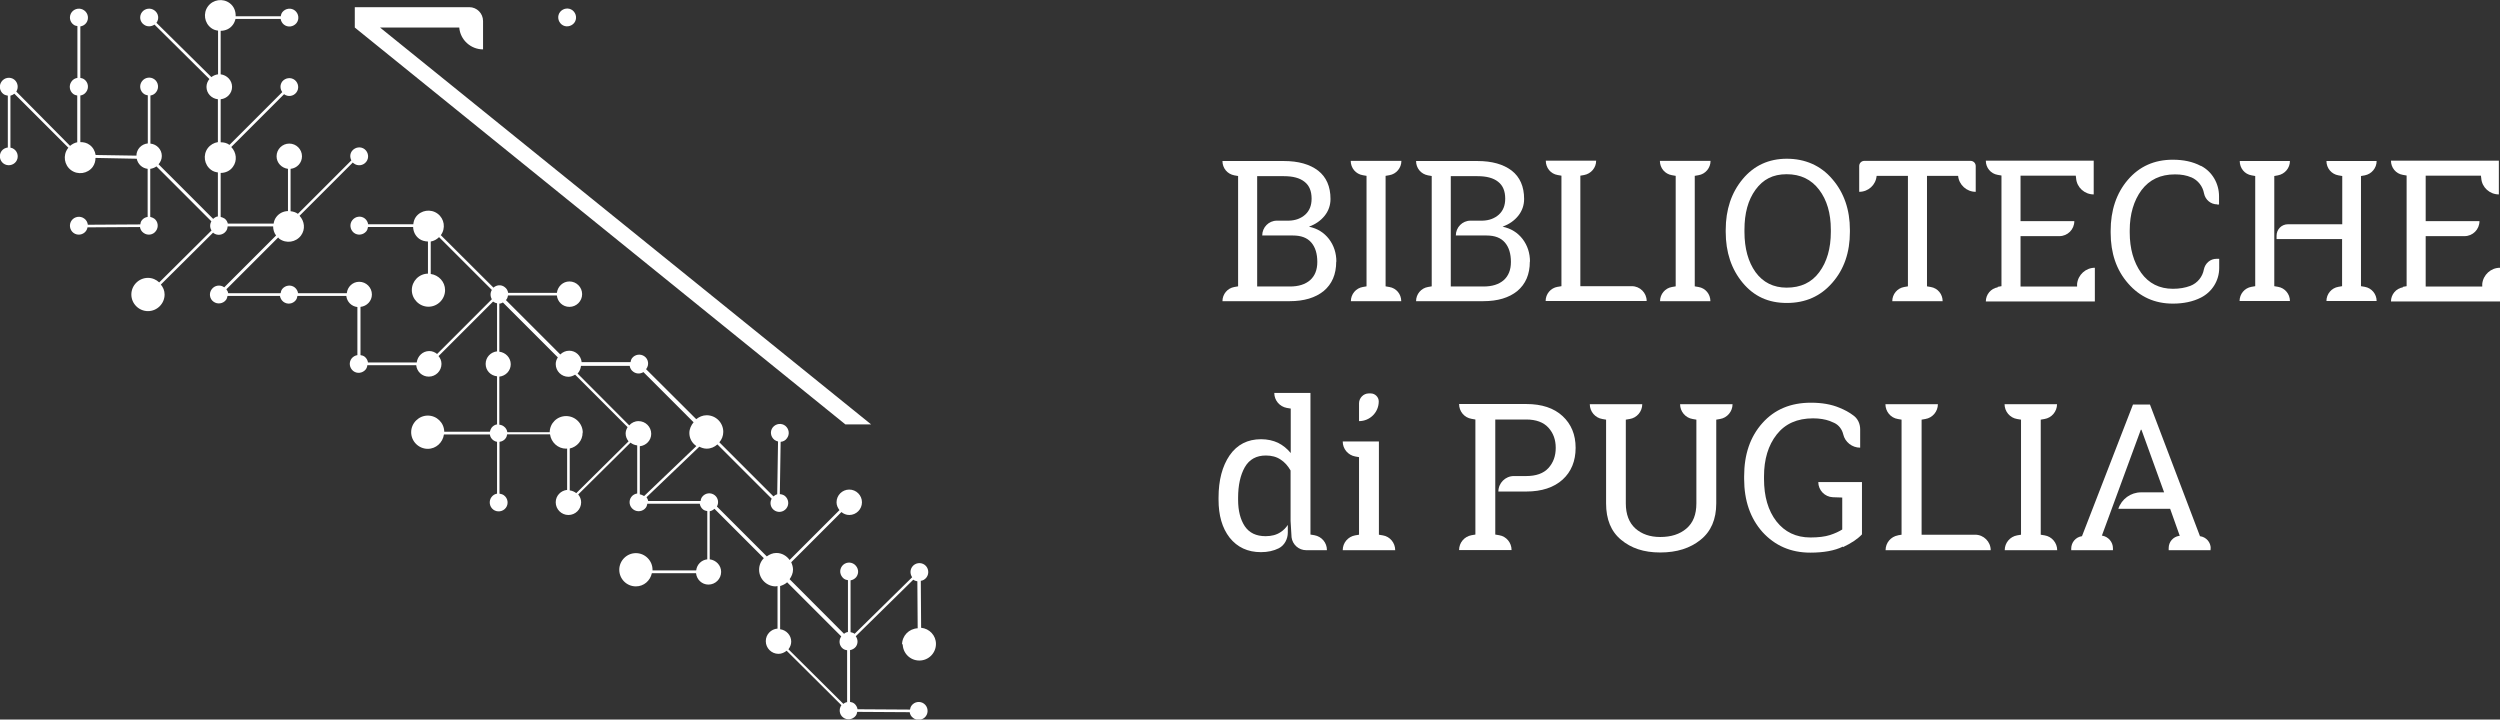 <?xml version="1.0" encoding="UTF-8"?><svg id="Livello_2" xmlns="http://www.w3.org/2000/svg" viewBox="0 0 153.4 44.15"><rect x="0" y="0" width="153.4" height="44.15" fill="#333333" stroke="none"/><defs><style>.cls-1{fill:#fff;}</style></defs><g id="Livello_1-2"><g><path class="cls-1" d="M81.41,33.76h-1.26c-.46,0-.84-.34-.9-.79l-.06-1v-3.1c-.16-.28-.36-.51-.61-.67-.25-.17-.55-.25-.91-.25-.57,0-1.01,.23-1.29,.72-.27,.48-.41,1.1-.41,1.88v.12c0,.67,.14,1.21,.41,1.62,.28,.41,.7,.61,1.28,.61,.36,0,.67-.08,.92-.25,.17-.11,.32-.26,.44-.44v.47c0,.39-.2,.78-.55,.96,0,0,0,0,0,0-.32,.16-.68,.24-1.1,.24-.81,0-1.45-.3-1.92-.89-.46-.59-.68-1.37-.68-2.33v-.12c0-1.08,.23-1.94,.68-2.6,.46-.66,1.1-.99,1.93-.99,.39,0,.74,.08,1.04,.22,.3,.15,.56,.36,.78,.63v-2.73l-.24-.04c-.44-.08-.77-.46-.77-.92h2.22v8.69l.24,.04c.45,.08,.77,.46,.77,.91"/><path class="cls-1" d="M83.39,32.81v-4.76l-.23-.04c-.44-.08-.77-.46-.77-.92h2.22v5.72l.24,.04c.44,.07,.76,.46,.76,.91h-3.22c0-.45,.32-.83,.76-.91l.24-.04Zm0-8.06c0-.33,.27-.61,.6-.61h.12c.26,0,.49,.22,.49,.49,0,.67-.54,1.21-1.21,1.21v-1.1Z"/><path class="cls-1" d="M96.68,27.48c0,.81-.27,1.47-.8,1.95s-1.28,.73-2.23,.73h-1.71c0-.52,.43-.95,.95-.95h.76c.6,0,1.06-.16,1.36-.49,.3-.33,.45-.74,.45-1.24s-.15-.91-.45-1.24c-.3-.33-.76-.5-1.36-.5h-1.9v7.06l.24,.04c.44,.07,.76,.46,.76,.91h-3.22c0-.45,.32-.83,.76-.91l.24-.04v-7.06l-.23-.04c-.45-.07-.77-.46-.77-.91h4.12c.96,0,1.7,.25,2.23,.74,.53,.49,.8,1.14,.8,1.94"/><path class="cls-1" d="M99.99,25.71l-.23,.04v5.14c0,.67,.2,1.18,.58,1.53,.39,.35,.9,.53,1.53,.53,.67,0,1.2-.17,1.61-.52,.41-.35,.61-.86,.61-1.54v-5.14l-.23-.04c-.44-.07-.77-.46-.77-.91h3.22c0,.45-.33,.84-.77,.91l-.23,.04v5.14c0,.97-.32,1.72-.96,2.23-.64,.52-1.46,.78-2.48,.78s-1.79-.27-2.4-.78c-.62-.51-.92-1.26-.92-2.23v-5.14l-.23-.04c-.44-.07-.77-.46-.77-.91h3.22c0,.45-.33,.84-.77,.91"/><path class="cls-1" d="M113.08,33.54c-.51,.25-1.18,.37-2,.37-1.2,0-2.17-.43-2.93-1.26-.75-.84-1.13-1.93-1.13-3.27v-.15c0-1.35,.37-2.43,1.12-3.27,.75-.84,1.74-1.25,2.98-1.25,.67,0,1.25,.1,1.75,.31,.32,.13,.6,.28,.85,.47,.27,.19,.42,.51,.42,.85v1.13h0c-.49,0-.93-.34-1.04-.82-.07-.3-.27-.57-.55-.7-.09-.04-.18-.08-.28-.12-.28-.1-.62-.16-1.02-.16-.97,0-1.71,.33-2.23,.99-.52,.66-.78,1.52-.78,2.57v.16c0,1.07,.25,1.94,.76,2.6,.51,.65,1.2,.99,2.09,.99,.49,0,.89-.05,1.2-.15,.31-.1,.56-.22,.75-.34v-1.96l-.58-.02c-.49-.02-.89-.43-.89-.93h2.68v3.21c-.26,.28-.65,.54-1.16,.78"/><path class="cls-1" d="M116.44,32.85l.24-.04v-7.06l-.23-.04c-.44-.07-.76-.46-.76-.91h3.22c0,.45-.33,.84-.77,.91l-.23,.04v7.06h3.29c.52,0,.95,.43,.95,.95h-6.45c0-.45,.32-.83,.76-.91"/><path class="cls-1" d="M126.22,24.8c0,.45-.33,.84-.77,.91l-.23,.04v7.06l.24,.04c.44,.07,.77,.46,.77,.91h-3.22c0-.45,.32-.83,.76-.91l.24-.04v-7.06l-.24-.04c-.44-.07-.77-.46-.77-.91h3.22Z"/><path class="cls-1" d="M135.64,33.65v.11h-2.57v-.13c0-.38,.27-.69,.64-.75h.04s-.59-1.66-.59-1.66h-3.18c.2-.6,.76-1.01,1.4-1.01h1.41l-1.39-3.84h-.04l-2.39,6.5h.04c.36,.07,.64,.39,.64,.77v.12h-2.56v-.1c0-.38,.28-.71,.66-.76l3.13-8.08h1.04l3.07,8.08c.38,.05,.66,.37,.66,.75"/><path class="cls-1" d="M81.99,16.05c0,.79-.26,1.38-.77,1.81-.51,.41-1.2,.62-2.08,.62h-4.13c0-.43,.31-.8,.73-.87l.23-.04v-6.77l-.23-.04c-.43-.08-.73-.44-.73-.88h3.76c.9,0,1.6,.2,2.11,.59,.5,.39,.76,.97,.76,1.74,0,.38-.12,.73-.36,1.03-.24,.3-.56,.52-.96,.67,.52,.11,.92,.36,1.23,.76,.3,.4,.45,.86,.45,1.39m-1.17,.01c0-.5-.12-.9-.37-1.19-.25-.29-.62-.43-1.13-.43h-1.88c0-.5,.4-.91,.9-.91h.73c.42-.01,.75-.14,1.01-.37,.26-.24,.39-.56,.39-.98,0-.46-.14-.81-.44-1.04-.29-.23-.71-.34-1.26-.34h-1.64v6.77h2.01c.53,0,.94-.13,1.24-.39,.29-.26,.44-.63,.44-1.11"/><path class="cls-1" d="M85.99,9.87c0,.43-.31,.81-.74,.88l-.23,.04v6.78l.23,.04c.43,.07,.73,.44,.73,.87h-3.09c0-.43,.31-.8,.73-.87l.23-.04v-6.78l-.23-.04c-.43-.07-.74-.44-.74-.88h3.09Z"/><path class="cls-1" d="M93.87,16.05c0,.79-.26,1.38-.77,1.81-.51,.41-1.2,.62-2.08,.62h-4.13c0-.43,.31-.8,.73-.87l.23-.04v-6.77l-.23-.04c-.43-.08-.73-.44-.73-.88h3.76c.9,0,1.6,.2,2.11,.59,.5,.39,.76,.97,.76,1.74,0,.38-.12,.73-.36,1.03-.24,.3-.56,.52-.96,.67,.52,.11,.92,.36,1.23,.76,.3,.4,.45,.86,.45,1.39m-1.17,.01c0-.5-.12-.9-.37-1.19-.25-.29-.62-.43-1.13-.43h-1.88c0-.5,.4-.91,.9-.91h.73c.42-.01,.75-.14,1.01-.37,.26-.24,.39-.56,.39-.98,0-.46-.14-.81-.44-1.04-.29-.23-.71-.34-1.26-.34h-1.64v6.77h2.01c.53,0,.94-.13,1.24-.39,.29-.26,.44-.63,.44-1.11"/><path class="cls-1" d="M95.58,17.6l.23-.04v-6.78l-.23-.04c-.43-.07-.73-.44-.73-.88h3.09c0,.43-.31,.8-.74,.88l-.23,.04v6.78h3.16c.5,0,.91,.41,.91,.91h-6.2c0-.43,.31-.8,.73-.87"/><path class="cls-1" d="M104.96,9.87c0,.43-.31,.81-.74,.88l-.23,.04v6.78l.23,.04c.43,.07,.73,.44,.73,.87h-3.09c0-.43,.31-.8,.73-.87l.23-.04v-6.78l-.23-.04c-.43-.07-.74-.44-.74-.88h3.09Z"/><path class="cls-1" d="M113.51,14.23c0,1.26-.36,2.3-1.08,3.12-.72,.83-1.65,1.24-2.79,1.24s-2.02-.41-2.71-1.24c-.69-.83-1.04-1.87-1.04-3.12v-.12c0-1.25,.35-2.29,1.04-3.12,.69-.83,1.6-1.25,2.71-1.25s2.08,.41,2.79,1.25c.72,.83,1.08,1.88,1.08,3.12v.12Zm-1.17-.14c0-1-.24-1.82-.72-2.45-.48-.63-1.14-.95-1.99-.95s-1.45,.32-1.91,.95c-.46,.63-.68,1.45-.68,2.45v.14c0,1.01,.23,1.84,.68,2.47,.46,.63,1.1,.95,1.91,.95,.86,0,1.53-.31,2-.95,.47-.63,.71-1.46,.71-2.47v-.14Z"/><path class="cls-1" d="M121.23,11.77c-.56,0-1.03-.43-1.08-.98h-1.91v6.78l.23,.04c.43,.07,.73,.44,.73,.87h-3.09c0-.43,.31-.8,.73-.87l.23-.04v-6.78h-1.92c-.05,.56-.51,.98-1.07,.98h0v-1.58c0-.18,.14-.32,.32-.32h6.51c.18,0,.32,.14,.32,.32v1.58Z"/><path class="cls-1" d="M122.58,17.6l.23-.04v-6.79l-.23-.04c-.43-.07-.73-.44-.73-.87h0s6.62,0,6.62,0v2.07h0c-.56,0-1.04-.43-1.08-.99l-.02-.16h-3.39v2.79h3.3c0,.51-.41,.92-.92,.92h-2.38v3.09h3.47v-.16c.06-.56,.53-.99,1.09-.99v2.07h-6.69c0-.43,.31-.8,.73-.87"/><path class="cls-1" d="M136.05,12.54c-.4,0-.73-.28-.81-.67-.08-.44-.37-.81-.78-.99h-.01c-.28-.12-.6-.18-.99-.18-.89,0-1.57,.32-2.06,.97-.47,.64-.72,1.47-.72,2.46v.14c0,.99,.24,1.82,.7,2.47,.47,.65,1.12,.98,1.95,.98,.4,0,.75-.06,1.07-.18,.44-.17,.75-.56,.83-1.01,.08-.38,.4-.65,.77-.65h.17v.57c0,.76-.43,1.46-1.12,1.81-.49,.25-1.07,.37-1.72,.37-1.11,0-2.03-.41-2.75-1.24-.72-.82-1.07-1.86-1.07-3.11v-.12c0-1.25,.35-2.3,1.05-3.12,.71-.83,1.63-1.24,2.76-1.24,.66,0,1.23,.12,1.72,.38,0,0,.01,0,.02,0,.69,.36,1.1,1.09,1.1,1.86v.51h-.14Z"/><path class="cls-1" d="M140.5,18.47h-3.08c0-.43,.31-.8,.73-.87l.23-.04v-6.76l-.22-.04c-.43-.07-.73-.44-.73-.88h3.08c0,.43-.31,.8-.74,.88l-.22,.04v6.76l.23,.04c.42,.07,.73,.44,.73,.87m5.32,0h-3.08c0-.43,.31-.8,.73-.87l.23-.04v-2.89h-4.02v-.21c0-.39,.31-.7,.7-.7h3.33v-2.96l-.23-.04c-.43-.07-.74-.44-.74-.88h3.08c0,.43-.31,.8-.73,.88l-.23,.04v6.76l.23,.04c.42,.07,.73,.44,.73,.87"/><path class="cls-1" d="M147.44,17.6l.23-.04v-6.79l-.23-.04c-.43-.07-.73-.44-.73-.87h0s6.62,0,6.62,0v2.07h0c-.56,0-1.04-.43-1.08-.99l-.02-.16h-3.39v2.79h3.3c0,.51-.41,.92-.92,.92h-2.38v3.09h3.47v-.16c.06-.56,.53-.99,1.09-.99v2.07h-6.69c0-.43,.31-.8,.73-.87"/><path class="cls-1" d="M35.23,1.41c.19-.24,.14-.58-.09-.77-.24-.19-.58-.14-.77,.09-.19,.24-.14,.58,.09,.77s.58,.14,.77-.09"/><path class="cls-1" d="M53.45,26.04L23.32,1.69h4.86c.06,.75,.7,1.34,1.46,1.34V1.29c0-.47-.38-.85-.84-.85h-7.03V1.69l30.1,24.35h1.58Z"/><path class="cls-1" d="M55.39,39.51c0,.56,.45,1.02,1.02,1.02s1.02-.46,1.02-1.02c0-.52-.4-.94-.91-.99l-.02-2.88c.14-.02,.26-.09,.35-.21,.18-.24,.13-.59-.11-.77-.24-.18-.59-.13-.77,.12-.14,.2-.13,.45,0,.64l-3.53,3.47c-.08-.06-.16-.08-.25-.1v-3.18c.13-.02,.26-.09,.35-.2,.09-.12,.13-.27,.11-.4-.02-.14-.09-.27-.21-.37-.24-.19-.58-.15-.77,.09-.09,.12-.13,.27-.11,.4,.02,.14,.09,.27,.21,.37,.08,.06,.17,.09,.26,.1v3.18c-.09,.01-.17,.05-.24,.11l-3.34-3.35c.12-.17,.21-.37,.21-.59,0-.16-.05-.31-.11-.45l3.08-3.08c.13,.11,.3,.18,.48,.18,.43,0,.78-.35,.78-.78s-.35-.78-.78-.78-.78,.35-.78,.78c0,.19,.08,.35,.18,.48l-3.06,3.06c-.18-.25-.47-.43-.81-.43-.23,0-.42,.09-.59,.21l-3.06-3.06c.13-.23,.08-.52-.13-.69-.24-.19-.58-.15-.77,.09-.06,.08-.09,.16-.1,.26h-3.22c-.01-.08-.05-.16-.1-.23l3.24-3.1c.14,.07,.29,.12,.45,.12,.26,0,.48-.1,.66-.26l3.33,3.33c-.13,.23-.08,.52,.13,.69,.24,.19,.58,.15,.77-.09,.19-.24,.14-.58-.09-.77-.09-.07-.2-.1-.31-.11l.05-3.21c.15-.01,.29-.08,.38-.21,.19-.24,.14-.58-.09-.77-.24-.19-.58-.14-.77,.09-.19,.24-.14,.58,.1,.77,.07,.05,.14,.08,.22,.1l-.05,3.24c-.09,.02-.16,.07-.23,.13l-3.32-3.32c.15-.18,.24-.39,.24-.64,0-.56-.45-1.02-1.02-1.02-.25,0-.46,.1-.64,.24l-3.08-3.07s.02-.01,.02-.02c.18-.24,.13-.59-.11-.76-.24-.18-.59-.13-.77,.11-.05,.07-.08,.16-.09,.24h-3c-.04-.39-.36-.7-.76-.7-.22,0-.41,.09-.55,.23l-3.34-3.34s.03-.02,.04-.04c.05-.07,.08-.16,.09-.24h3c.04,.39,.36,.7,.77,.7,.43,0,.78-.35,.78-.78s-.35-.78-.78-.78c-.4,0-.72,.31-.77,.7h-2.99c-.02-.14-.09-.27-.22-.36-.21-.16-.49-.13-.68,.04l-3.23-3.22c.31-.42,.22-1.01-.2-1.32-.42-.31-1.02-.22-1.33,.2-.1,.14-.14,.29-.16,.45h-2.77c-.02-.13-.09-.26-.2-.35-.24-.19-.58-.14-.77,.1-.19,.24-.14,.58,.09,.77,.24,.19,.58,.14,.77-.09,.06-.08,.09-.17,.1-.26h2.77c.01,.28,.13,.54,.37,.72,.16,.12,.35,.16,.54,.17v1.97c-.55,.01-.99,.46-.99,1.01s.46,1.02,1.02,1.02,1.02-.46,1.02-1.02c0-.51-.39-.92-.88-.99v-1.99c.19-.03,.37-.13,.51-.27l3.24,3.24c-.11,.18-.1,.4,0,.57l-3.36,3.36c-.13-.11-.3-.18-.48-.18-.4,0-.72,.31-.77,.7h-2.99c-.02-.13-.09-.26-.2-.35-.08-.06-.17-.09-.26-.1v-2.96c.39-.04,.7-.36,.7-.76,0-.43-.35-.78-.78-.78-.4,0-.72,.31-.76,.7h-2.99c-.02-.13-.09-.26-.2-.35-.24-.19-.58-.14-.77,.09-.06,.08-.09,.17-.1,.26h-3.22c-.01-.09-.05-.16-.11-.24l3.18-3.18s.04,.06,.07,.08c.42,.31,1.02,.22,1.33-.2,.28-.38,.22-.88-.09-1.21l3.27-3.27s.03,.04,.05,.05c.24,.19,.58,.15,.77-.09,.19-.24,.14-.58-.09-.77-.24-.19-.58-.14-.77,.09-.14,.17-.15,.4-.05,.59l-3.28,3.28s0,0,0,0c-.14-.1-.29-.14-.45-.16v-2.6c.39-.04,.7-.36,.7-.77,0-.43-.35-.78-.78-.78s-.78,.35-.78,.78c0,.4,.31,.72,.7,.77v2.59c-.28,.01-.54,.13-.72,.37-.09,.12-.14,.26-.16,.4h-2.81c-.03-.12-.09-.23-.2-.31-.08-.05-.16-.08-.24-.1v-2.7c.29,0,.57-.12,.75-.37,.28-.38,.22-.89-.1-1.22l3.24-3.24c.24,.18,.57,.13,.75-.1,.19-.24,.14-.58-.09-.77-.24-.19-.58-.14-.77,.09-.15,.2-.14,.46,0,.65l-3.24,3.24c-.16-.12-.35-.16-.54-.16v-2.64c.39-.04,.7-.36,.7-.76s-.31-.72-.7-.77V1.89c.29,0,.57-.12,.75-.37,.08-.11,.13-.23,.16-.36h2.77c.02,.13,.09,.26,.2,.35,.24,.19,.58,.14,.77-.09,.19-.24,.14-.58-.09-.77-.24-.19-.58-.14-.77,.09-.06,.08-.09,.16-.1,.26h-2.77c.01-.31-.1-.61-.37-.81-.42-.31-1.02-.22-1.33,.2-.31,.42-.22,1.02,.2,1.33,.13,.1,.27,.14,.42,.16v2.68c-.15,.02-.29,.08-.41,.17l-3.37-3.33c.18-.24,.13-.58-.12-.76-.24-.18-.59-.13-.77,.11-.18,.24-.13,.59,.12,.76,.2,.15,.46,.13,.65,0l3.37,3.34c-.11,.13-.18,.3-.18,.48,0,.4,.31,.72,.7,.76v2.63c-.24,.04-.46,.16-.62,.37-.31,.42-.22,1.02,.2,1.33,.13,.1,.27,.14,.42,.16v2.7c-.11,.01-.2,.07-.29,.15l-3.35-3.35c.12-.14,.2-.31,.2-.51,0-.4-.31-.72-.7-.76v-2.95c.14-.02,.27-.09,.36-.22,.18-.24,.13-.59-.11-.77-.24-.18-.59-.13-.77,.12-.18,.24-.13,.59,.12,.77,.07,.05,.16,.08,.24,.09v2.95c-.39,.04-.69,.35-.7,.75l-2.5-.04c-.04-.24-.16-.47-.37-.62-.17-.13-.37-.17-.57-.17v-2.86c.14-.02,.27-.09,.36-.22,.18-.24,.13-.59-.12-.77-.07-.05-.16-.08-.24-.09V1.62c.14-.02,.27-.09,.36-.21,.18-.24,.13-.59-.12-.77-.24-.18-.59-.13-.77,.11-.18,.24-.13,.59,.11,.76,.07,.06,.16,.08,.24,.09v3.18c-.14,.02-.27,.09-.36,.22-.18,.24-.13,.59,.11,.77,.07,.05,.16,.08,.24,.09v2.87c-.16,.03-.31,.11-.44,.22L1,5.62c.15-.24,.1-.56-.13-.74-.24-.18-.59-.13-.77,.12-.18,.24-.13,.59,.11,.77,.08,.06,.17,.08,.27,.1v3.18c-.15,.02-.29,.09-.38,.21-.18,.24-.13,.59,.11,.77,.24,.18,.59,.13,.77-.11,.18-.24,.13-.59-.12-.77-.07-.05-.14-.08-.22-.09v-3.19c.09-.02,.17-.06,.24-.12l3.32,3.32s-.03,.02-.04,.04c-.31,.42-.22,1.02,.2,1.33,.42,.31,1.02,.22,1.33-.2,.12-.17,.17-.36,.17-.55l2.53,.05c.07,.33,.33,.58,.67,.62v2.95c-.14,.02-.27,.09-.36,.21-.06,.08-.08,.16-.09,.25l-3.22,.02c-.02-.15-.09-.29-.22-.38-.24-.18-.59-.13-.77,.11-.18,.24-.13,.59,.11,.77,.24,.18,.59,.13,.77-.12,.05-.07,.08-.15,.09-.22l3.22-.02c.02,.14,.09,.27,.22,.36,.24,.18,.59,.13,.76-.12,.18-.24,.13-.59-.11-.76-.07-.05-.16-.08-.24-.1v-2.95c.14-.02,.27-.07,.38-.15l3.37,3.37c-.1,.18-.1,.39,.01,.56l-3.21,3.19c-.18-.17-.42-.28-.69-.28-.56,0-1.02,.46-1.02,1.02s.46,1.02,1.02,1.02,1.02-.46,1.02-1.02c0-.24-.09-.44-.23-.61l3.21-3.19s.01,.02,.02,.03c.24,.18,.59,.13,.77-.12,.07-.09,.09-.19,.1-.29h2.79c0,.2,.06,.4,.18,.56l-3.18,3.18c-.24-.18-.59-.13-.77,.12-.18,.24-.13,.59,.11,.76,.24,.18,.59,.13,.77-.11,.05-.07,.08-.16,.09-.24h3.22c.02,.13,.09,.26,.2,.35,.24,.19,.58,.15,.77-.09,.06-.08,.09-.17,.1-.26h3c.04,.36,.32,.64,.68,.68v2.95c-.13,.02-.26,.09-.35,.2-.19,.24-.14,.58,.09,.77,.24,.19,.58,.14,.77-.09,.06-.08,.09-.16,.1-.26h3c.04,.39,.36,.7,.77,.7,.43,0,.78-.35,.78-.78,0-.19-.07-.35-.18-.48l3.35-3.35s.01,.02,.02,.02c.07,.05,.15,.08,.22,.09v2.95c-.39,.04-.7,.36-.7,.77s.31,.72,.7,.76v2.95c-.13,.02-.25,.09-.34,.21-.05,.07-.08,.16-.1,.24h-2.8c-.01-.55-.46-.99-1.01-.99s-1.02,.46-1.02,1.02,.46,1.02,1.02,1.02c.51,0,.92-.39,.99-.88h2.82c.02,.14,.09,.27,.22,.36,.07,.05,.15,.08,.22,.09v3.18c-.13,.02-.25,.09-.34,.21-.18,.24-.13,.59,.11,.77,.24,.18,.59,.13,.77-.11,.18-.24,.13-.59-.12-.77-.08-.06-.17-.08-.27-.1v-3.18c.15-.02,.29-.09,.38-.22,.05-.07,.08-.16,.09-.24h2.63c.07,.49,.48,.88,.99,.88,.02,0,.04-.01,.06-.01v2.54c-.39,.04-.7,.36-.7,.76,0,.43,.35,.78,.78,.78s.78-.35,.78-.78c0-.18-.07-.35-.18-.48l3.21-3.18c.11,.09,.25,.15,.41,.17v2.95c-.14,.02-.27,.09-.36,.21-.18,.24-.13,.59,.12,.77,.24,.18,.59,.13,.77-.11,.05-.07,.08-.16,.09-.24h3.22c.02,.13,.09,.26,.2,.35,.08,.06,.17,.09,.26,.1v2.96c-.36,.04-.64,.32-.68,.68h-2.68s0-.02,0-.04c0-.56-.46-1.02-1.02-1.02s-1.02,.46-1.02,1.02,.45,1.02,1.02,1.02c.49,0,.88-.35,.98-.81h2.71c.04,.39,.36,.7,.76,.7,.43,0,.78-.35,.78-.78,0-.4-.31-.72-.7-.77v-2.95c.11-.02,.2-.07,.29-.15l3.03,3.03c-.18,.18-.29,.43-.29,.71,0,.56,.46,1.02,1.02,1.02,.04,0,.07-.02,.11-.02v2.61c-.4,.03-.72,.36-.72,.77,0,.43,.35,.78,.78,.78,.19,0,.36-.08,.5-.19l3.36,3.34c-.17,.24-.13,.57,.1,.75,.24,.19,.58,.14,.77-.09,.06-.08,.09-.16,.1-.25l3.22,.02c.02,.14,.09,.27,.22,.36,.24,.18,.59,.13,.77-.11,.18-.24,.13-.59-.11-.77-.24-.18-.59-.13-.77,.12-.05,.07-.08,.16-.09,.24l-3.22-.02c-.02-.13-.09-.26-.2-.35-.08-.06-.17-.09-.26-.1v-3.18c.13-.02,.26-.09,.35-.2,.15-.2,.14-.46,0-.65l3.53-3.47s0,0,0,0c.08,.06,.16,.08,.25,.1l.02,2.88c-.54,.03-.96,.46-.96,1.01m-19.59-13.01c0-.56-.46-1.02-1.02-1.02s-1,.44-1.01,.99h-2.6c-.02-.14-.09-.27-.22-.36-.08-.06-.17-.09-.27-.1v-2.95c.39-.04,.7-.36,.7-.76s-.31-.72-.7-.77v-2.95c.08,0,.15-.03,.22-.07l3.37,3.37c-.08,.12-.13,.26-.13,.41,0,.43,.35,.78,.78,.78,.15,0,.29-.06,.41-.13l3.22,3.22c-.07,.12-.12,.24-.12,.39,0,.18,.07,.35,.18,.48l-3.21,3.18c-.11-.09-.25-.15-.4-.17v-2.57c.45-.1,.79-.49,.79-.97m3.76,3.88s0,0,0,0c-.08-.05-.16-.08-.25-.1v-2.95c.39-.04,.7-.36,.7-.76,0-.43-.35-.78-.78-.78-.23,0-.43,.1-.57,.26l-3.17-3.18c.12-.12,.19-.29,.21-.47h2.99c.02,.14,.09,.27,.22,.36,.19,.14,.44,.14,.62,.02l3.08,3.08c-.15,.18-.26,.41-.26,.66,0,.34,.17,.62,.43,.8l-3.21,3.07Zm12.48,12.65c-.09,.01-.17,.05-.24,.11l-3.37-3.35c.1-.13,.17-.29,.17-.47,0-.39-.3-.71-.68-.76v-2.65c.16-.05,.31-.12,.43-.23l3.32,3.32c-.17,.24-.13,.57,.1,.75,.08,.06,.17,.09,.26,.1v3.18Z"/></g></g></svg>